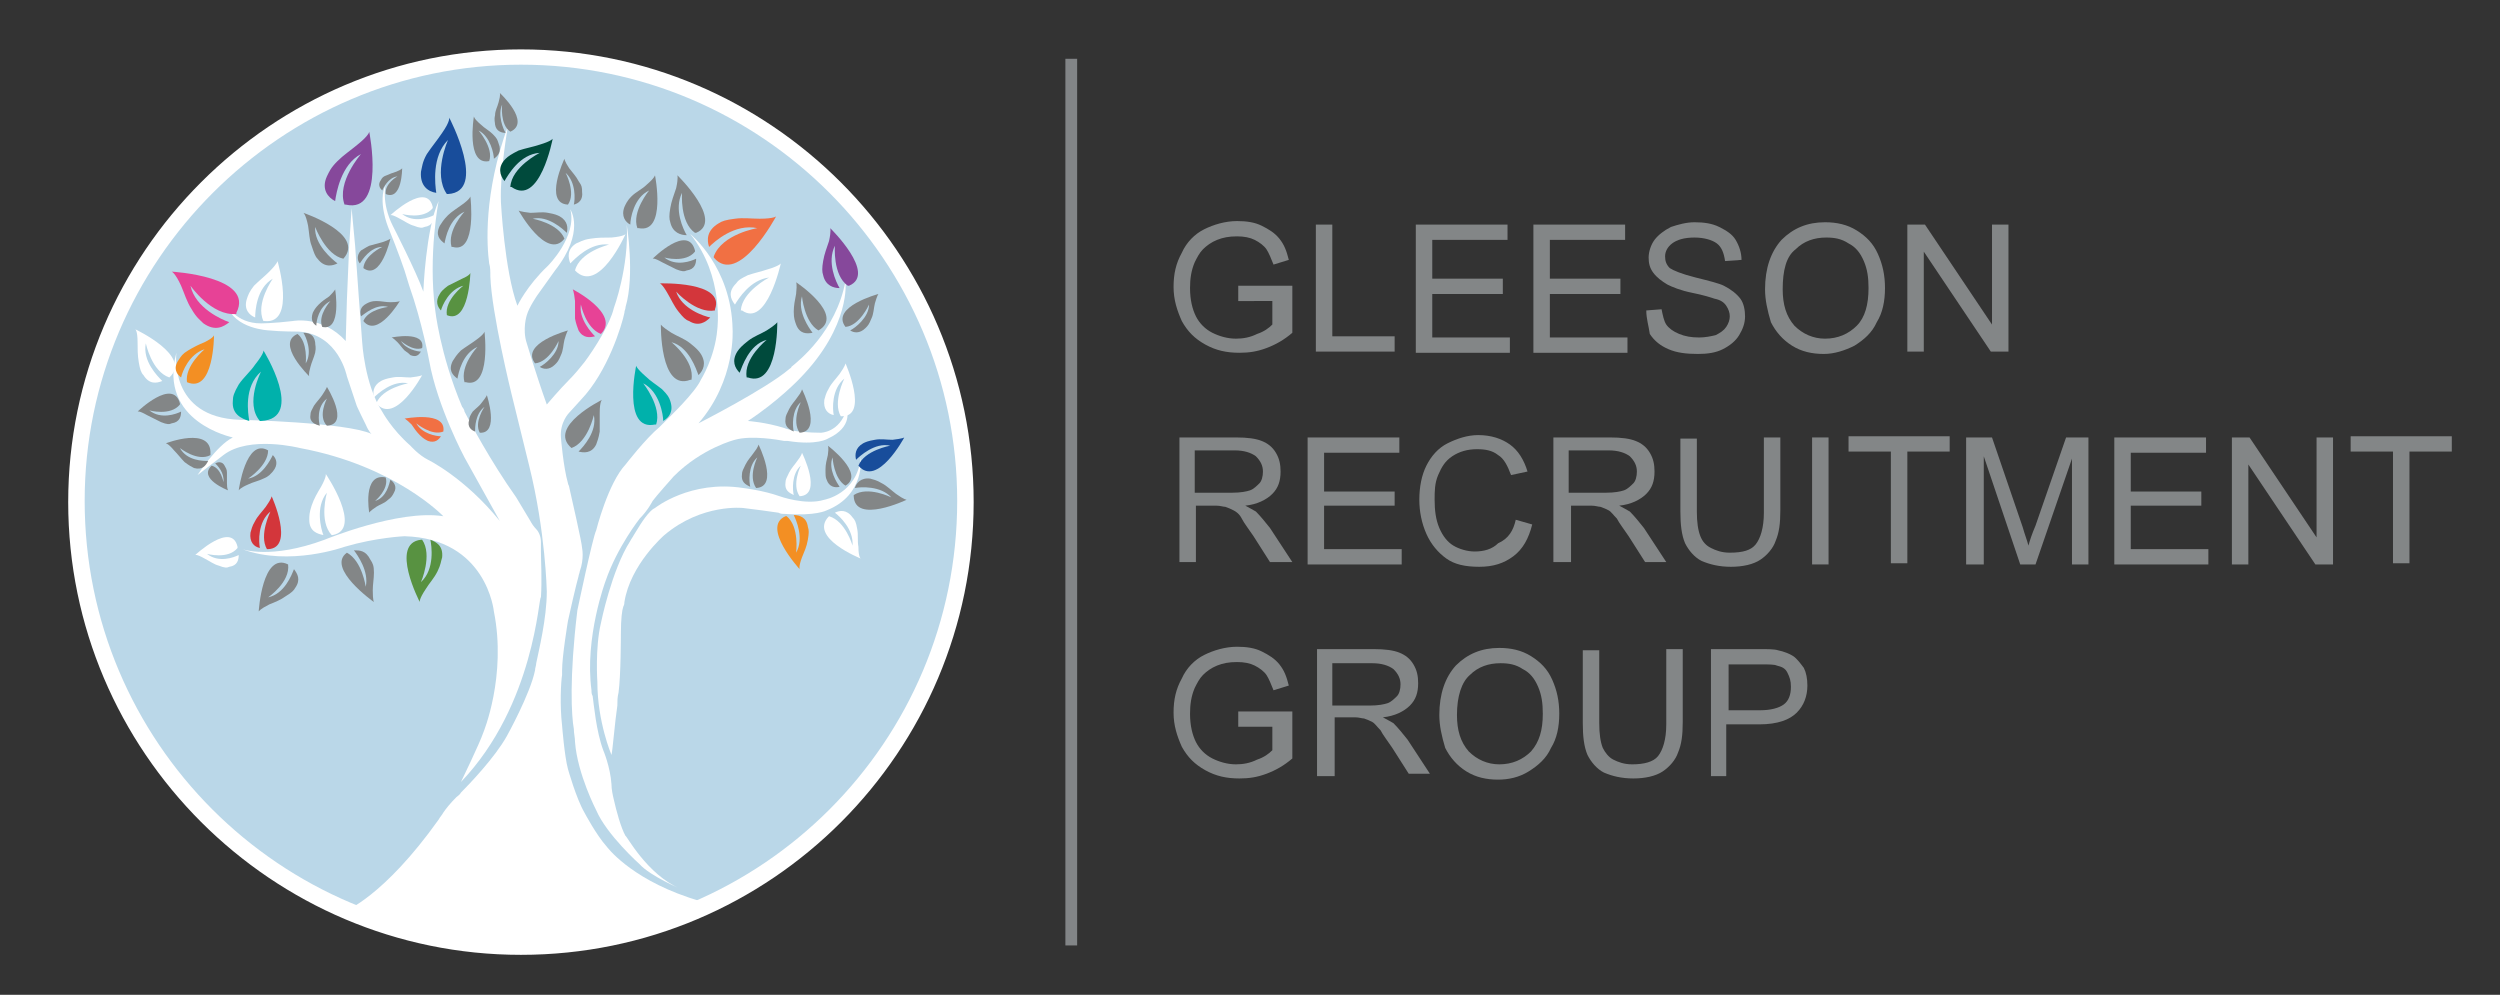 <?xml version="1.0" encoding="utf-8"?>
<!-- Generator: Adobe Illustrator 27.8.0, SVG Export Plug-In . SVG Version: 6.00 Build 0)  -->
<svg version="1.1" id="Layer_1" xmlns="http://www.w3.org/2000/svg" xmlns:xlink="http://www.w3.org/1999/xlink" x="0px" y="0px"
	 viewBox="0 0 212.6 84.6" style="enable-background:new 0 0 212.6 84.6;" xml:space="preserve">
<rect x="0" y="0" width="212.6" height="84.6" fill="#333333" stroke="none"/>
<style type="text/css">
	.st0{fill:#BAD7E8;}
	.st1{fill:#FFFFFF;}
	.st2{fill:#838687;}
	.st3{fill:#828587;}
	.st4{fill:#E74296;}
	.st5{fill:#F38F23;}
	.st6{fill:#184D9B;}
	.st7{fill:#86489B;}
	.st8{fill:#589241;}
	.st9{fill:#F17043;}
	.st10{fill:#004A3C;}
	.st11{fill:#D3363B;}
	.st12{fill:#00B1AB;}
</style>
<g>
	<path class="st0" d="M82.1,42.6c0,20.9-16.9,37.8-37.8,37.8c-20.9,0-37.8-16.9-37.8-37.8c0-20.9,16.9-37.8,37.8-37.8
		C65.2,4.8,82.1,21.8,82.1,42.6"/>
	<path class="st1" d="M44.3,81.2c-21.2,0-38.5-17.3-38.5-38.5c0-21.2,17.3-38.5,38.5-38.5s38.5,17.3,38.5,38.5
		C82.8,63.9,65.6,81.2,44.3,81.2z M44.3,5.5C23.9,5.5,7.2,22.2,7.2,42.6c0,20.5,16.6,37.1,37.1,37.1s37.1-16.6,37.1-37.1
		C81.4,22.2,64.8,5.5,44.3,5.5z"/>
	<line class="st2" x1="91.1" y1="5" x2="91.1" y2="80.3"/>
	<rect x="90.6" y="5" class="st3" width="1" height="75.4"/>
</g>
<g>
	<path class="st2" d="M105.3,25.6v-1.3l4.6,0v4c-0.7,0.6-1.4,1-2.2,1.3s-1.5,0.4-2.3,0.4c-1.1,0-2-0.2-2.9-0.7c-0.9-0.5-1.5-1.1-2-2
		c-0.4-0.9-0.7-1.8-0.7-2.9c0-1.1,0.2-2,0.7-2.9c0.4-0.9,1.1-1.6,1.9-2c0.8-0.4,1.8-0.7,2.8-0.7c0.8,0,1.5,0.1,2.1,0.4
		c0.6,0.3,1.1,0.6,1.5,1.1c0.4,0.5,0.6,1,0.8,1.8l-1.3,0.4c-0.2-0.5-0.4-1-0.6-1.3c-0.2-0.3-0.6-0.6-1-0.8c-0.4-0.2-0.9-0.3-1.5-0.3
		c-0.7,0-1.2,0.1-1.7,0.3c-0.5,0.2-0.9,0.5-1.2,0.8s-0.5,0.7-0.7,1.1c-0.3,0.7-0.4,1.4-0.4,2.2c0,1,0.2,1.8,0.5,2.4
		c0.3,0.6,0.8,1.1,1.4,1.4c0.6,0.3,1.3,0.5,2,0.5c0.6,0,1.2-0.1,1.8-0.4c0.6-0.2,1-0.5,1.3-0.8v-2H105.3z"/>
	<path class="st2" d="M111.9,29.8V19.1h1.4v9.5h5.3v1.3H111.9z"/>
	<path class="st2" d="M120.4,29.8V19.1h7.8v1.3h-6.4v3.3h6v1.3h-6v3.7h6.6v1.3H120.4z"/>
	<path class="st2" d="M130.4,29.8V19.1h7.8v1.3h-6.4v3.3h6v1.3h-6v3.7h6.6v1.3H130.4z"/>
	<path class="st2" d="M140,26.4l1.3-0.1c0.1,0.5,0.2,1,0.4,1.3c0.2,0.3,0.6,0.6,1.1,0.8c0.5,0.2,1,0.3,1.7,0.3c0.5,0,1-0.1,1.4-0.2
		c0.4-0.2,0.7-0.4,0.9-0.7c0.2-0.3,0.3-0.6,0.3-0.9c0-0.3-0.1-0.6-0.3-0.9c-0.2-0.3-0.5-0.5-1-0.6c-0.3-0.1-0.9-0.3-1.9-0.5
		c-1-0.2-1.7-0.5-2.1-0.7c-0.5-0.3-0.9-0.6-1.2-1s-0.4-0.8-0.4-1.3c0-0.5,0.2-1.1,0.5-1.5s0.8-0.8,1.4-1.1c0.6-0.2,1.3-0.4,2-0.4
		c0.8,0,1.5,0.1,2.1,0.4c0.6,0.3,1.1,0.6,1.4,1.1c0.3,0.5,0.5,1.1,0.5,1.7l-1.4,0.1c-0.1-0.7-0.3-1.2-0.7-1.5
		c-0.4-0.3-1.1-0.5-1.9-0.5c-0.9,0-1.5,0.2-1.9,0.5c-0.4,0.3-0.6,0.7-0.6,1.1c0,0.4,0.1,0.7,0.4,1c0.3,0.2,1,0.5,2.2,0.8
		c1.2,0.3,2,0.5,2.4,0.7c0.6,0.3,1.1,0.7,1.4,1.1s0.4,1,0.4,1.5c0,0.6-0.2,1.1-0.5,1.6c-0.3,0.5-0.8,0.9-1.4,1.2
		c-0.6,0.3-1.3,0.4-2.1,0.4c-1,0-1.8-0.1-2.5-0.4c-0.7-0.3-1.2-0.7-1.6-1.3C140.2,27.7,140,27.1,140,26.4z"/>
	<path class="st2" d="M150.1,24.6c0-1.8,0.5-3.2,1.4-4.2c1-1,2.2-1.5,3.7-1.5c1,0,1.9,0.2,2.7,0.7c0.8,0.5,1.4,1.1,1.8,2
		s0.6,1.8,0.6,2.9c0,1.1-0.2,2.1-0.7,2.9c-0.4,0.9-1.1,1.5-1.9,2c-0.8,0.4-1.7,0.7-2.6,0.7c-1,0-1.9-0.2-2.7-0.7
		c-0.8-0.5-1.4-1.2-1.8-2C150.3,26.4,150.1,25.5,150.1,24.6z M151.6,24.6c0,1.3,0.3,2.3,1,3.1c0.7,0.7,1.6,1.1,2.6,1.1
		c1.1,0,2-0.4,2.7-1.1s1-1.8,1-3.2c0-0.9-0.1-1.6-0.4-2.3s-0.7-1.2-1.3-1.5c-0.6-0.4-1.2-0.5-1.9-0.5c-1,0-1.9,0.3-2.6,1
		C151.9,21.8,151.6,23,151.6,24.6z"/>
	<path class="st2" d="M162.2,29.8V19.1h1.5l5.7,8.5v-8.5h1.4v10.8h-1.5l-5.7-8.5v8.5H162.2z"/>
</g>
<g>
	<path class="st2" d="M100.3,47.9V37.2h4.8c1,0,1.7,0.1,2.2,0.3c0.5,0.2,0.9,0.5,1.2,1c0.3,0.5,0.4,1,0.4,1.6c0,0.8-0.2,1.4-0.7,1.9
		s-1.3,0.9-2.3,1c0.4,0.2,0.7,0.4,0.9,0.5c0.4,0.4,0.8,0.9,1.2,1.4l1.9,2.9H108l-1.4-2.2c-0.4-0.6-0.8-1.1-1-1.5s-0.5-0.6-0.7-0.7
		s-0.4-0.2-0.7-0.3c-0.2,0-0.4-0.1-0.8-0.1h-1.7v4.8H100.3z M101.7,41.9h3.1c0.7,0,1.2-0.1,1.5-0.2s0.6-0.4,0.8-0.6s0.3-0.6,0.3-1
		c0-0.5-0.2-0.9-0.6-1.3c-0.4-0.3-1-0.5-1.8-0.5h-3.4V41.9z"/>
	<path class="st2" d="M111.2,47.9V37.2h7.8v1.3h-6.4v3.3h6V43h-6v3.7h6.6v1.3H111.2z"/>
	<path class="st2" d="M128.9,44.2l1.4,0.4c-0.3,1.2-0.8,2.1-1.6,2.7c-0.8,0.6-1.7,0.9-2.9,0.9c-1.2,0-2.1-0.2-2.8-0.7
		c-0.7-0.5-1.3-1.2-1.7-2.1c-0.4-0.9-0.6-1.9-0.6-2.9c0-1.1,0.2-2.1,0.6-2.9s1-1.5,1.8-1.9c0.8-0.4,1.7-0.7,2.6-0.7
		c1.1,0,2,0.3,2.7,0.8c0.7,0.5,1.2,1.3,1.5,2.3l-1.4,0.3c-0.3-0.8-0.6-1.4-1.1-1.7c-0.5-0.4-1.1-0.5-1.8-0.5c-0.8,0-1.5,0.2-2.1,0.6
		c-0.6,0.4-0.9,0.9-1.2,1.6s-0.3,1.4-0.3,2.1c0,0.9,0.1,1.7,0.4,2.4s0.7,1.2,1.2,1.5s1.2,0.5,1.8,0.5c0.8,0,1.5-0.2,2-0.7
		C128.3,45.8,128.7,45.1,128.9,44.2z"/>
	<path class="st2" d="M132.1,47.9V37.2h4.8c1,0,1.7,0.1,2.2,0.3c0.5,0.2,0.9,0.5,1.2,1c0.3,0.5,0.4,1,0.4,1.6c0,0.8-0.2,1.4-0.7,1.9
		c-0.5,0.5-1.3,0.9-2.3,1c0.4,0.2,0.7,0.4,0.9,0.5c0.4,0.4,0.8,0.9,1.2,1.4l1.9,2.9h-1.8l-1.4-2.2c-0.4-0.6-0.8-1.1-1-1.5
		c-0.3-0.3-0.5-0.6-0.7-0.7c-0.2-0.1-0.4-0.2-0.7-0.3c-0.2,0-0.4-0.1-0.8-0.1h-1.7v4.8H132.1z M133.5,41.9h3.1
		c0.7,0,1.2-0.1,1.5-0.2s0.6-0.4,0.8-0.6s0.3-0.6,0.3-1c0-0.5-0.2-0.9-0.6-1.3c-0.4-0.3-1-0.5-1.8-0.5h-3.4V41.9z"/>
	<path class="st2" d="M150,37.2h1.4v6.2c0,1.1-0.1,1.9-0.4,2.6c-0.2,0.6-0.7,1.2-1.3,1.6c-0.6,0.4-1.5,0.6-2.5,0.6
		c-1,0-1.8-0.2-2.5-0.5c-0.6-0.3-1.1-0.9-1.4-1.5c-0.3-0.7-0.4-1.6-0.4-2.7v-6.2h1.4v6.2c0,0.9,0.1,1.6,0.3,2.1s0.5,0.8,0.9,1
		c0.4,0.2,0.9,0.4,1.6,0.4c1.1,0,1.8-0.2,2.2-0.7c0.4-0.5,0.7-1.4,0.7-2.7V37.2z"/>
	<path class="st2" d="M154.1,47.9V37.2h1.4v10.8H154.1z"/>
	<path class="st2" d="M160.8,47.9v-9.5h-3.6v-1.3h8.6v1.3h-3.6v9.5H160.8z"/>
	<path class="st2" d="M167.2,47.9V37.2h2.2l2.6,7.6c0.2,0.7,0.4,1.2,0.5,1.6c0.1-0.4,0.3-1,0.6-1.7l2.6-7.5h1.9v10.8h-1.4v-9l-3.1,9
		h-1.3l-3.1-9.2v9.2H167.2z"/>
	<path class="st2" d="M179.8,47.9V37.2h7.8v1.3h-6.4v3.3h6V43h-6v3.7h6.6v1.3H179.8z"/>
	<path class="st2" d="M189.8,47.9V37.2h1.5l5.7,8.5v-8.5h1.4v10.8h-1.5l-5.7-8.5v8.5H189.8z"/>
	<path class="st2" d="M203.5,47.9v-9.5h-3.6v-1.3h8.6v1.3h-3.6v9.5H203.5z"/>
</g>
<g>
	<path class="st2" d="M105.3,61.8v-1.3l4.6,0v4c-0.7,0.6-1.4,1-2.2,1.3s-1.5,0.4-2.3,0.4c-1.1,0-2-0.2-2.9-0.7c-0.9-0.5-1.5-1.1-2-2
		c-0.4-0.9-0.7-1.8-0.7-2.9c0-1.1,0.2-2,0.7-2.9c0.4-0.9,1.1-1.6,1.9-2c0.8-0.4,1.8-0.7,2.8-0.7c0.8,0,1.5,0.1,2.1,0.4
		c0.6,0.3,1.1,0.6,1.5,1.1c0.4,0.5,0.6,1,0.8,1.8l-1.3,0.4c-0.2-0.5-0.4-1-0.6-1.3c-0.2-0.3-0.6-0.6-1-0.8c-0.4-0.2-0.9-0.3-1.5-0.3
		c-0.7,0-1.2,0.1-1.7,0.3c-0.5,0.2-0.9,0.5-1.2,0.8s-0.5,0.7-0.7,1.1c-0.3,0.7-0.4,1.4-0.4,2.2c0,1,0.2,1.8,0.5,2.4
		c0.3,0.6,0.8,1.1,1.4,1.4c0.6,0.3,1.3,0.5,2,0.5c0.6,0,1.2-0.1,1.8-0.4c0.6-0.2,1-0.5,1.3-0.8v-2H105.3z"/>
	<path class="st2" d="M112,66V55.2h4.8c1,0,1.7,0.1,2.2,0.3c0.5,0.2,0.9,0.5,1.2,1c0.3,0.5,0.4,1,0.4,1.6c0,0.8-0.2,1.4-0.7,1.9
		s-1.3,0.9-2.3,1c0.4,0.2,0.7,0.4,0.9,0.5c0.4,0.4,0.8,0.9,1.2,1.4l1.9,2.9h-1.8l-1.4-2.2c-0.4-0.6-0.8-1.1-1-1.5
		c-0.3-0.3-0.5-0.6-0.7-0.7c-0.2-0.1-0.4-0.2-0.7-0.3c-0.2,0-0.4-0.1-0.8-0.1h-1.7V66H112z M113.4,60h3.1c0.7,0,1.2-0.1,1.5-0.2
		s0.6-0.4,0.8-0.6s0.3-0.6,0.3-1c0-0.5-0.2-0.9-0.6-1.3c-0.4-0.3-1-0.5-1.8-0.5h-3.4V60z"/>
	<path class="st2" d="M122.4,60.8c0-1.8,0.5-3.2,1.4-4.2c1-1,2.2-1.5,3.7-1.5c1,0,1.9,0.2,2.7,0.7c0.8,0.5,1.4,1.1,1.8,2
		c0.4,0.9,0.6,1.8,0.6,2.9c0,1.1-0.2,2.1-0.7,2.9c-0.4,0.9-1.1,1.5-1.9,2s-1.7,0.7-2.6,0.7c-1,0-1.9-0.2-2.7-0.7
		c-0.8-0.5-1.4-1.2-1.8-2C122.6,62.6,122.4,61.7,122.4,60.8z M123.9,60.8c0,1.3,0.3,2.3,1,3.1c0.7,0.7,1.6,1.1,2.6,1.1
		c1.1,0,2-0.4,2.7-1.1c0.7-0.8,1-1.8,1-3.2c0-0.9-0.1-1.6-0.4-2.3s-0.7-1.2-1.3-1.5c-0.6-0.4-1.2-0.5-1.9-0.5c-1,0-1.9,0.3-2.6,1
		C124.3,58,123.9,59.2,123.9,60.8z"/>
	<path class="st2" d="M141.7,55.2h1.4v6.2c0,1.1-0.1,1.9-0.4,2.6c-0.2,0.6-0.7,1.2-1.3,1.6s-1.5,0.6-2.5,0.6c-1,0-1.8-0.2-2.5-0.5
		c-0.6-0.3-1.1-0.9-1.4-1.5c-0.3-0.7-0.4-1.6-0.4-2.7v-6.2h1.4v6.2c0,0.9,0.1,1.6,0.3,2.1c0.2,0.4,0.5,0.8,0.9,1
		c0.4,0.2,0.9,0.4,1.6,0.4c1,0,1.8-0.2,2.2-0.7c0.4-0.5,0.7-1.4,0.7-2.7V55.2z"/>
	<path class="st2" d="M145.5,66V55.2h4.1c0.7,0,1.3,0,1.6,0.1c0.5,0.1,1,0.3,1.3,0.5s0.6,0.6,0.9,1c0.2,0.4,0.3,0.9,0.3,1.5
		c0,0.9-0.3,1.7-0.9,2.3c-0.6,0.6-1.6,1-3.2,1h-2.8V66H145.5z M146.9,60.4h2.8c0.9,0,1.6-0.2,2-0.5s0.6-0.8,0.6-1.5
		c0-0.5-0.1-0.8-0.3-1.2s-0.5-0.5-0.9-0.6c-0.2-0.1-0.7-0.1-1.3-0.1h-2.8V60.4z"/>
</g>
<g>
	<path class="st1" d="M39.2,66.5c0,0,1.6-3.3,1.9-4.2c0,0,2-4.8,0.9-10.3c0,0-0.6-6.2-7.6-6.4c0,0-2.4,0.1-5.1,0.9
		c0,0-4.7,1.7-8.7,0.2c0,0,2.4,0.9,7-0.8c0,0,6.3-2.6,10.1-2c0,0-4.1-4.3-12.2-5.8c0,0-4.3-1.1-6.5,0.6l-2.2,1.7c0,0,1.6-2.5,3-3.2
		c0,0-6.4-1.3-4.8-7.2c0,0-0.7,5.5,5.4,5.7c0,0,9,0.2,11.2,1.2c0,0-0.2-0.1-0.5-0.8c0,0-0.8-1.6-0.8-1.7l-0.3-0.9L29.5,32
		c0,0-0.7-3.6-4.1-3.8c0,0-1.6,0-2.5-0.1c0,0-3-0.1-3.6-2.2c0,0,0.7,1.6,2.9,1.6c0,0,1,0,2.7-0.2c0,0,2.5-0.5,4.5,1.7l0.1-3.5
		l0.2-4.7l0.2-3.1l0.3,3.2l0.3,4.2l0.3,4c0,0,0.2,3.6,1.7,5.9c0,0,0.8,1.5,2.4,2.9c0,0,0.7,0.8,1.5,1.2c0,0,3.1,1.5,6.1,5.2l-3-5.4
		c0,0-2.3-4.3-3-8.2c0,0-0.6-3.3-1.7-6.4l-0.4-1.3c0,0-0.5-1.5-1.4-3.7c0,0-0.9-2.2-0.2-3.6c0,0-0.4,1.5,0.6,3.5c0,0,2,3.9,2.6,5.6
		c0,0,0.2-5.3,1.3-7.7c0,0-0.9,4.6-0.3,9.2c0,0,0.4,3.8,2.3,8.3c0.1,0.1,0.2,0.3,0.2,0.4c0.4,0.8,2.2,4.2,4.4,7.3l1.2,2
		c0.1,0.2,0.3,0.5,0.5,0.7c0.2,0.2,0.4,0.6,0.4,1.1c0,0.3,0,0.5,0,0.8c0,0.8,0.1,2.4,0,3.9C45.8,50.6,45.5,59.9,39.2,66.5"/>
	<path class="st1" d="M29.3,77.5c0,0,3.3-1.2,8-7.8c0.1-0.2,0.3-0.4,0.4-0.6c0.2-0.3,0.6-0.8,1.1-1.3c0.1-0.1,0.3-0.2,0.4-0.4
		c0.7-0.7,2.9-3,3.9-4.8c0,0,2-3.6,2.4-5.6c0-0.2,0.1-0.4,0.1-0.6c0.2-1,0.9-3.8,0.9-6.1c0,0-0.1-5.1-1.5-10.7l-1.5-6.1
		c0,0-1.7-6.9-1.8-10c0-0.4,0-0.8-0.1-1.1c-0.2-1.5-0.5-5.9,1.6-11.7c0,0-0.7,3.9-0.6,6.5c0,0,0.3,5.8,1.4,8.8c0,0,0.8-1.7,2.6-3.4
		c0,0,2.5-2.5,1.9-4.8c0,0,1.3,1.9-1.3,5.2l-1.5,2.1c0,0-0.7,1-0.9,1.7c0,0-0.4,1.2,0,2.4c0,0,0.8,2.7,1.7,5.2c0,0,1.1-1.3,1.9-2.1
		c0.5-0.5,0.9-1,1.3-1.5c0.9-1.2,2.2-3.3,2.5-4.6c0,0,1.3-3.5,1.1-7.1c0,0,0.7,4.3-0.1,7c0,0.2-0.1,0.3-0.1,0.5
		c-0.2,1-1.4,5-3.7,7.4l-1,1.1c0,0-0.8,0.8-0.7,2.1c0,0,0.2,2.5,0.6,3.9c0,0.1,0.1,0.2,0.1,0.3c0.2,0.9,1.1,4.8,1.1,5.2
		c0,0,0.2,0.9-0.2,2c0,0.1-0.1,0.3-0.1,0.4c-0.2,0.7-0.8,3.3-0.9,3.8c0,0-0.5,3-0.5,4.2c0,0.1,0,0.3,0,0.4c-0.1,0.6-0.2,2.6,0,4.3
		c0,0,0.2,2.6,0.5,3.7c0,0,0.7,2.5,1.4,3.7c0,0,1,1.9,1.9,2.9c0,0,1.9,2.6,6.9,4.3c0,0,1.4,0.5,2.3,0.6l-2.9,1.3
		c0,0-11,4.7-23.1,1.4L29.3,77.5z"/>
	<path class="st1" d="M57.9,75.6c0,0-2.6-1.1-3.5-2.1c0,0-2.8-2.5-3.7-4.6c0,0-1.6-3.1-1.8-5.8c0-0.4-0.1-0.7-0.1-1.1
		c-0.2-1.1-0.4-4.3,0.3-10.1c0,0,1.3-6.2,1.6-6.8c0,0,1-4,2.5-5.6c0,0,1.7-2.2,2.9-3.2c0.1-0.1,0.2-0.2,0.3-0.3
		c0.6-0.6,2.7-2.6,3.2-3.7c0,0,1.2-1.9,1.4-4.3c0,0,0.6-4.5-2.3-8.1c0,0,3.5,2.8,3.6,8.1c0,0,0.3,4.3-2.9,8c0,0,5.7-2.9,7.7-4.6
		c0.1-0.1,0.2-0.1,0.2-0.2c0.6-0.5,3.8-3,4.6-7.3c0,0,0.5,3.8-3.9,8.3c0,0-1.8,1.9-4.4,3.6c0,0,1.5,0.1,3.1,0.6
		c0.2,0.1,0.4,0.1,0.6,0.2c0.5,0.1,1.5,0.2,2.5,0.2c0,0,1.6,0,2.2-2c0,0,0.6,1.5-1.6,2.5c0,0-0.9,0.6-3.4,0.2c-0.1,0-0.2,0-0.3,0
		c-0.5-0.1-2.8-0.5-4.2-0.1c0,0-2.8,0.7-5.2,3.1c0,0-1.6,1.8-1.8,2.1c0,0-0.4,0.8-1.1,1.5c0,0-1.9,2.4-2.9,5.3c0,0-1.8,4.8-1.2,9.3
		c0,0.2,0,0.3,0.1,0.5c0.1,0.7,0.3,3,0.9,4.6c0,0,0.6,1.4,0.7,2.9c0,0.4,0.1,0.9,0.2,1.3c0.2,0.9,0.6,2.4,1,3.1
		C53.2,70.9,55,74.4,57.9,75.6"/>
	<path class="st1" d="M52,64.2c0,0-1.2-2.8-1.2-6.2c0,0-0.2-2.9,0.3-5c0,0,0.9-4.5,2.5-7c0.1-0.2,0.2-0.3,0.3-0.5
		c0.2-0.3,0.8-1.4,1.4-2c0.1-0.1,0.2-0.2,0.4-0.3c0,0,3-2.4,7.5-1.7c0,0,1.7,0.2,3.1,0.7c0,0,2.2,0.8,3.8,0.3c0,0,2.8-0.5,3.1-3.6
		c0,0,0.4,3.2-2.9,4.5c0,0-0.9,0.5-3.6,0.3c-0.2,0-0.3,0-0.5-0.1c-0.6-0.1-2.2-0.3-3-0.4c0,0-3.5-0.4-6.7,2.3c0,0-2.9,2.5-3.4,5.7
		c0,0.1,0,0.2-0.1,0.4c-0.1,0.3-0.2,1-0.2,2.3c0,0,0,3.6-0.2,5c-0.1,0.4-0.1,0.7-0.1,1.1C52.3,61.3,52.1,63.8,52,64.2"/>
	<path class="st4" d="M14.6,23.1c0,0,0.3,0.1,0.8,1.2c0.3,0.7,0.5,1.4,0.9,2c0.4,0.7,0.7,0.9,1,1.2c1,0.7,1.7,0.3,2.2-0.1
		c-0.6-0.2-2.9-1.2-3.3-3.1c0,0,1.8,2.6,3.9,2.4c0,0,0-0.1,0-0.1C21.7,23.5,14.6,23.1,14.6,23.1"/>
	<path class="st5" d="M18.2,28.5c0,0,0,0.2-0.8,0.6c-0.5,0.2-0.9,0.4-1.4,0.7c-0.5,0.3-0.6,0.5-0.8,0.8c-0.5,0.7-0.2,1.2,0.2,1.5
		c0.1-0.5,0.7-2,2-2.4c0,0-1.7,1.4-1.5,2.8c0,0,0,0,0,0C18.2,33.5,18.2,28.5,18.2,28.5"/>
	<path class="st2" d="M14.1,37.7c0,0,0.2,0,0.7,0.6c0.3,0.3,0.6,0.7,0.9,1c0.4,0.3,0.6,0.4,0.8,0.5c0.7,0.2,1-0.2,1.2-0.6
		c-0.4,0-1.8,0-2.4-1.1c0,0,1.5,1.2,2.6,0.6c0,0,0-0.1,0-0.1C18,36.2,14.1,37.7,14.1,37.7"/>
	<path class="st2" d="M25.8,18.1c0,0,0.2,0.1,0.4,1.1c0.1,0.6,0.1,1.2,0.3,1.7c0.2,0.6,0.3,0.9,0.5,1.1c0.6,0.8,1.3,0.6,1.7,0.4
		c-0.4-0.3-2-1.6-1.9-3.1c0,0,0.9,2.4,2.4,2.7c0,0,0,0,0,0C31.1,19.9,25.8,18.1,25.8,18.1"/>
	<path class="st2" d="M34.2,14.3c0,0,0,0.1-0.5,0.3c-0.3,0.1-0.6,0.2-0.8,0.3c-0.3,0.1-0.4,0.2-0.5,0.4c-0.3,0.4-0.1,0.7,0.1,0.9
		c0.1-0.2,0.5-1.1,1.3-1.2c0,0-1.1,0.6-1,1.5c0,0,0,0,0,0C34.2,17.1,34.2,14.3,34.2,14.3"/>
	<path class="st6" d="M38.2,10c0,0,0.1,0.3-0.6,1.3c-0.4,0.6-0.9,1.2-1.3,1.8c-0.4,0.7-0.4,1.1-0.5,1.5c-0.1,1.2,0.6,1.7,1.3,1.8
		c-0.1-0.7-0.4-3.1,1-4.5c0,0-1.3,2.9-0.1,4.6c0,0,0.1,0,0.1,0C41.5,16.3,38.2,10,38.2,10"/>
	<path class="st2" d="M40,16.7c0,0,0,0.2-0.7,0.7c-0.4,0.3-0.9,0.6-1.2,0.9c-0.4,0.4-0.5,0.6-0.7,0.9c-0.4,0.8,0,1.2,0.4,1.5
		c0.1-0.5,0.4-2.1,1.7-2.7c0,0-1.5,1.6-1.1,3c0,0,0.1,0,0.1,0C40.6,21.6,40,16.7,40,16.7"/>
	<path class="st6" d="M76.9,37.2c0,0-0.1,0.1-1,0.2c-0.5,0-1-0.1-1.5,0c-0.6,0.1-0.8,0.2-1,0.3c-0.7,0.4-0.7,1-0.6,1.4
		c0.3-0.3,1.6-1.5,2.9-1.2c0,0-2.2,0.4-2.7,1.7c0,0,0,0,0,0C74.6,41.5,76.9,37.2,76.9,37.2"/>
	<path class="st2" d="M57.6,14.9c0,0,0.1,0.2-0.1,1.1c-0.2,0.6-0.4,1.1-0.5,1.7c-0.1,0.6-0.1,0.9,0,1.2c0.2,0.9,0.9,1.1,1.4,1.1
		c-0.3-0.5-1.1-2.2-0.4-3.6c0,0-0.2,2.5,1.1,3.4c0,0,0.1,0,0.1,0C61.6,18.8,57.6,14.9,57.6,14.9"/>
	<path class="st7" d="M70.6,19.4c0,0,0.1,0.2-0.1,1.1c-0.2,0.6-0.4,1.1-0.5,1.7c-0.1,0.6-0.1,0.9,0,1.2c0.2,0.9,0.9,1.1,1.4,1.1
		c-0.3-0.5-1.1-2.2-0.4-3.6c0,0-0.2,2.5,1.1,3.4c0,0,0.1,0,0.1,0C74.6,23.3,70.6,19.4,70.6,19.4"/>
	<path class="st2" d="M55.5,22c0,0,0.1-0.1,0.8,0.3c0.4,0.2,0.8,0.4,1.2,0.6c0.5,0.2,0.7,0.2,0.9,0.1c0.7-0.1,0.8-0.6,0.8-1
		c-0.4,0.2-1.7,0.7-2.7-0.1c0,0,1.8,0.5,2.6-0.5c0,0,0-0.1,0-0.1C58.5,19,55.5,22,55.5,22"/>
	<path class="st2" d="M22,52c0,0,0.1-0.2,0.9-0.6c0.5-0.2,1-0.4,1.4-0.7c0.5-0.3,0.7-0.5,0.8-0.7c0.5-0.7,0.2-1.2-0.1-1.6
		c-0.2,0.5-0.8,2.1-2.2,2.4c0,0,1.9-1.3,1.7-2.8c0,0,0,0,0,0C22.3,46.9,22,52,22,52"/>
	<path class="st8" d="M35.7,51.2c0,0-0.1-0.2,0.5-1.1c0.3-0.5,0.7-0.9,1-1.5c0.3-0.6,0.3-0.9,0.4-1.2c0.1-1-0.5-1.3-1-1.5
		c0.1,0.5,0.4,2.5-0.8,3.6c0,0,1-2.3,0.1-3.6c0,0-0.1,0-0.1,0C33.1,46.2,35.7,51.2,35.7,51.2"/>
	<path class="st2" d="M20.3,41.7c0,0,0.1-0.2,0.8-0.5c0.4-0.2,0.9-0.3,1.3-0.5c0.5-0.2,0.6-0.4,0.8-0.6c0.5-0.6,0.3-1.1,0-1.4
		c-0.2,0.4-0.9,1.8-2.1,2c0,0,1.7-1.1,1.7-2.4c0,0,0,0,0,0C20.9,37.2,20.3,41.7,20.3,41.7"/>
	<path class="st2" d="M27.8,32.9c0,0,0,0.1-0.4,0.7c-0.2,0.3-0.5,0.6-0.7,0.9c-0.2,0.4-0.3,0.5-0.3,0.8c-0.1,0.6,0.4,0.8,0.8,0.9
		c-0.1-0.3-0.3-1.6,0.6-2.3c0,0-0.8,1.5,0,2.3c0,0,0,0,0,0C29.8,36.1,27.8,32.9,27.8,32.9"/>
	<path class="st2" d="M26.3,32c0,0-0.1-0.1,0.1-0.8c0.1-0.4,0.3-0.8,0.4-1.2c0.1-0.5,0-0.6,0-0.9c-0.1-0.7-0.6-0.8-1-0.8
		c0.2,0.3,0.8,1.6,0.2,2.6c0,0,0.2-1.8-0.7-2.5c0,0,0,0,0,0C23.4,29.2,26.3,32,26.3,32"/>
	<path class="st2" d="M34,25.6c0,0-0.1,0.1-0.8,0.1c-0.4,0-0.8-0.1-1.2-0.1c-0.4,0-0.6,0.1-0.8,0.2c-0.6,0.3-0.6,0.7-0.5,1.1
		c0.3-0.2,1.3-1.1,2.3-0.8c0,0-1.7,0.2-2.1,1.2c0,0,0,0,0,0C32.1,28.8,34,25.6,34,25.6"/>
	<path class="st2" d="M33.3,28.7c0,0,0.1,0,0.5,0.4c0.2,0.2,0.4,0.5,0.6,0.7c0.3,0.2,0.4,0.3,0.5,0.4c0.5,0.2,0.7,0,0.9-0.3
		c-0.3,0-1.3-0.2-1.7-0.9c0,0,1,0.9,1.8,0.6c0,0,0,0,0,0C36.2,28.1,33.3,28.7,33.3,28.7"/>
	<path class="st9" d="M34.4,35.6c0,0,0.1,0,0.6,0.5c0.2,0.3,0.4,0.6,0.7,0.9c0.3,0.3,0.5,0.4,0.7,0.5c0.6,0.2,0.9-0.1,1.1-0.4
		c-0.4,0-1.6-0.2-2.1-1.1c0,0,1.3,1.1,2.3,0.7c0,0,0,0,0,0C38,34.9,34.4,35.6,34.4,35.6"/>
	<path class="st10" d="M66.1,27.4c0,0-0.1,0.2-0.9,0.7c-0.5,0.3-1.1,0.5-1.6,0.9c-0.5,0.4-0.7,0.6-0.9,0.9c-0.5,0.8-0.2,1.4,0.2,1.8
		c0.2-0.5,0.8-2.4,2.3-2.8c0,0-2,1.6-1.7,3.2c0,0,0.1,0,0.1,0C66.2,33,66.1,27.4,66.1,27.4"/>
	<path class="st2" d="M67.7,24c0,0,0.1,0.1,0,1c-0.1,0.5-0.2,1-0.2,1.5c0,0.6,0.1,0.8,0.2,1.1c0.3,0.8,0.9,0.8,1.4,0.7
		c-0.3-0.4-1.3-1.8-0.9-3.1c0,0,0.2,2.2,1.4,2.9c0,0,0,0,0,0C71.9,26.8,67.7,24,67.7,24"/>
	<path class="st2" d="M48.3,28.1c0,0-0.1,0.1-0.3,0.8c-0.1,0.4-0.1,0.9-0.3,1.3c-0.2,0.5-0.3,0.6-0.5,0.8c-0.5,0.5-1,0.4-1.3,0.2
		c0.4-0.2,1.6-1.1,1.6-2.2c0,0-0.8,1.8-2,1.9c0,0,0,0,0,0C44.2,29.2,48.3,28.1,48.3,28.1"/>
	<path class="st2" d="M48,13.5c0,0,0,0.2,0.4,0.8c0.3,0.4,0.6,0.7,0.8,1.1c0.3,0.4,0.3,0.6,0.3,0.9c0.1,0.7-0.3,1-0.7,1.1
		c0.1-0.4,0.2-1.9-0.7-2.7c0,0,0.9,1.7,0.2,2.7c0,0,0,0,0,0C46.2,17.3,48,13.5,48,13.5"/>
	<path class="st2" d="M41.2,28.2c0,0,0,0.2-0.7,0.7c-0.4,0.3-0.9,0.6-1.3,0.9c-0.4,0.4-0.5,0.6-0.7,0.9c-0.4,0.8,0,1.2,0.4,1.5
		c0.1-0.5,0.4-2.1,1.7-2.7c0,0-1.5,1.6-1.1,3c0,0,0.1,0,0.1,0C41.8,33.1,41.2,28.2,41.2,28.2"/>
	<path class="st2" d="M40.3,9.9c0,0,0,0.2,0.6,0.7c0.3,0.3,0.7,0.5,1,0.8c0.4,0.4,0.4,0.5,0.5,0.8c0.3,0.7-0.1,1.1-0.4,1.3
		c0-0.4-0.3-1.9-1.3-2.4c0,0,1.3,1.5,0.9,2.6c0,0,0,0,0,0C39.6,14.1,40.3,9.9,40.3,9.9"/>
	<path class="st2" d="M77.1,42.5c0,0-0.2,0-0.9-0.5c-0.4-0.3-0.8-0.7-1.2-0.9c-0.5-0.3-0.7-0.3-1-0.4c-0.8-0.1-1.2,0.4-1.3,0.8
		c0.5-0.1,2.2-0.2,3.1,0.8c0,0-2-1-3.2-0.2c0,0,0,0.1,0,0.1C72.7,44.6,77.1,42.5,77.1,42.5"/>
	<path class="st2" d="M51.2,34c0,0-0.2,0.1-0.2,1.1c0,0.5,0,1.1,0,1.6c-0.1,0.6-0.2,0.8-0.3,1.1c-0.4,0.8-1.1,0.7-1.5,0.6
		c0.4-0.4,1.6-1.7,1.3-3.1c0,0-0.5,2.3-1.9,2.8c0,0,0,0,0,0C46.5,36.3,51.2,34,51.2,34"/>
	<path class="st2" d="M64.5,37.8c0,0,0,0.2-0.4,0.7c-0.2,0.3-0.5,0.6-0.7,1c-0.2,0.4-0.3,0.6-0.3,0.8c-0.1,0.7,0.3,0.9,0.7,1.1
		c-0.1-0.4-0.2-1.8,0.6-2.5c0,0-0.8,1.6-0.1,2.6c0,0,0,0,0,0C66.3,41.4,64.5,37.8,64.5,37.8"/>
	<path class="st1" d="M23.6,22.2c0,0,0,0.2-0.7,0.9c-0.4,0.4-0.9,0.8-1.3,1.2c-0.4,0.5-0.5,0.8-0.6,1.1c-0.3,0.9,0.2,1.4,0.7,1.6
		c0-0.5,0.1-2.5,1.5-3.3c0,0-1.5,2.1-0.8,3.6c0,0,0.1,0,0.1,0C25.2,27.6,23.6,22.2,23.6,22.2"/>
	<path class="st1" d="M11.5,28c0,0,0.2,0.1,0.2,1.1c0,0.6,0,1.1,0.1,1.7c0.1,0.6,0.2,0.9,0.4,1.1c0.5,0.8,1.1,0.7,1.6,0.5
		c-0.4-0.4-1.7-1.7-1.4-3.2c0,0,0.5,2.4,2,2.9c0,0,0,0,0,0C16.4,30.3,11.5,28,11.5,28"/>
	<path class="st1" d="M33.2,18.3c0,0,0.1-0.1,0.8,0.3c0.4,0.2,0.8,0.5,1.2,0.6c0.5,0.2,0.7,0.2,0.9,0.1c0.7-0.1,0.8-0.6,0.8-1
		c-0.4,0.2-1.7,0.7-2.7-0.1c0,0,1.8,0.5,2.6-0.5c0,0,0-0.1,0-0.1C36.3,15.4,33.2,18.3,33.2,18.3"/>
	<path class="st1" d="M71.9,30.9c0,0,0,0.2-0.5,0.9c-0.3,0.4-0.7,0.8-0.9,1.2c-0.3,0.5-0.3,0.7-0.4,1c-0.1,0.8,0.3,1.2,0.8,1.3
		c-0.1-0.5-0.2-2.2,0.9-3.1c0,0-1,2-0.3,3.2c0,0,0.1,0,0.1,0C73.9,35.4,71.9,30.9,71.9,30.9"/>
	<path class="st1" d="M16.6,47.2c0,0,0.1-0.1,0.8,0.3c0.4,0.2,0.8,0.5,1.2,0.6c0.5,0.2,0.7,0.2,0.9,0.1c0.7-0.1,0.8-0.6,0.8-1
		c-0.4,0.2-1.7,0.7-2.7-0.1c0,0,1.8,0.5,2.6-0.5c0,0,0-0.1,0-0.1C19.7,44.3,16.6,47.2,16.6,47.2"/>
	<path class="st1" d="M27.7,40.3c0,0,0.1,0.2-0.4,1.1c-0.3,0.5-0.6,1-0.8,1.6c-0.2,0.6-0.2,0.9-0.2,1.2c0,1,0.7,1.2,1.2,1.3
		c-0.2-0.5-0.7-2.4,0.3-3.6c0,0-0.7,2.4,0.4,3.6c0,0,0.1,0,0.1,0C30.9,45,27.7,40.3,27.7,40.3"/>
	<path class="st1" d="M35.9,31.9c0,0-0.1,0.1-1,0.2c-0.5,0-1-0.1-1.5,0c-0.6,0.1-0.8,0.2-1,0.3c-0.7,0.4-0.7,1-0.6,1.4
		c0.3-0.3,1.6-1.5,2.9-1.2c0,0-2.2,0.4-2.7,1.7c0,0,0,0,0,0C33.6,36.2,35.9,31.9,35.9,31.9"/>
	<path class="st1" d="M66.4,22.4c0,0-0.1,0.2-1.1,0.5c-0.6,0.2-1.1,0.3-1.7,0.5c-0.6,0.3-0.8,0.4-1,0.7c-0.7,0.7-0.5,1.3-0.1,1.8
		c0.3-0.5,1.3-2.1,2.9-2.3c0,0-2.3,1.2-2.4,2.8c0,0,0.1,0,0.1,0C65.2,27.9,66.4,22.4,66.4,22.4"/>
	<path class="st2" d="M56.2,27.6c0,0,0.1,0.2,0.9,0.7c0.5,0.3,1.1,0.5,1.6,0.9c0.5,0.4,0.7,0.6,0.9,0.9c0.5,0.8,0.2,1.4-0.2,1.8
		c-0.2-0.5-0.8-2.4-2.3-2.8c0,0,2,1.6,1.7,3.2c0,0-0.1,0-0.1,0C56.1,33.3,56.2,27.6,56.2,27.6"/>
	<path class="st1" d="M53.2,19.9c0,0-0.1,0.2-1.2,0.3c-0.6,0-1.2,0-1.8,0.1c-0.7,0.1-0.9,0.3-1.2,0.4c-0.8,0.5-0.7,1.2-0.5,1.7
		c0.4-0.4,1.7-1.8,3.3-1.6c0,0-2.5,0.6-2.9,2.2c0,0,0,0,0,0C50.9,25.1,53.2,19.9,53.2,19.9"/>
	<path class="st1" d="M68.2,38.5c0,0,0,0.2-0.4,0.7c-0.2,0.3-0.5,0.6-0.7,1c-0.2,0.4-0.3,0.6-0.3,0.8c-0.1,0.7,0.3,0.9,0.7,1.1
		c-0.1-0.4-0.2-1.8,0.6-2.5c0,0-0.8,1.6-0.1,2.6c0,0,0,0,0,0C70,42.1,68.2,38.5,68.2,38.5"/>
	<path class="st1" d="M73.2,47.5c0,0-0.2-0.1-0.2-1c-0.1-0.5,0-1-0.1-1.5c-0.1-0.6-0.2-0.8-0.4-1c-0.5-0.7-1.1-0.6-1.5-0.4
		c0.4,0.3,1.6,1.4,1.5,2.8c0,0-0.6-2.1-2-2.5c0,0,0,0,0,0C68.7,45.7,73.2,47.5,73.2,47.5"/>
	<path class="st2" d="M11.7,35c0,0,0.1-0.1,0.8,0.3c0.4,0.2,0.8,0.4,1.2,0.6c0.5,0.2,0.7,0.2,0.9,0.1c0.7-0.1,0.8-0.6,0.8-1
		c-0.4,0.2-1.7,0.7-2.7-0.1c0,0,1.8,0.5,2.6-0.5c0,0,0-0.1,0-0.1C14.7,32.1,11.7,35,11.7,35"/>
	<path class="st7" d="M31.4,11.2c0,0,0,0.3-1,1.1c-0.6,0.5-1.2,0.9-1.7,1.4c-0.6,0.6-0.7,0.9-0.9,1.3c-0.5,1.1,0.1,1.8,0.7,2.1
		c0.1-0.7,0.5-3.1,2.2-4c0,0-2.1,2.4-1.4,4.3c0,0,0.1,0,0.1,0C32.8,18.2,31.4,11.2,31.4,11.2"/>
	<path class="st2" d="M33.2,20.3c0,0-0.1,0.1-0.7,0.3c-0.4,0.1-0.7,0.2-1.1,0.3c-0.4,0.2-0.5,0.3-0.7,0.4c-0.4,0.4-0.3,0.9-0.1,1.1
		c0.2-0.3,0.9-1.4,1.9-1.4c0,0-1.5,0.7-1.6,1.8c0,0,0,0,0,0C32.4,23.9,33.2,20.3,33.2,20.3"/>
	<path class="st9" d="M66,18.4c0,0-0.2,0.2-1.4,0.2c-0.7,0-1.4-0.1-2.1,0c-0.8,0.1-1.1,0.2-1.4,0.4c-1,0.6-1,1.4-0.8,2
		c0.5-0.5,2.2-2,4.1-1.6c0,0-3,0.5-3.7,2.4c0,0,0,0.1,0,0.1C62.8,24.4,66,18.4,66,18.4"/>
	<path class="st11" d="M23.1,42.2c0,0,0,0.2-0.5,0.9c-0.3,0.4-0.7,0.8-0.9,1.2c-0.3,0.5-0.3,0.7-0.4,1c-0.1,0.8,0.3,1.2,0.8,1.3
		c-0.1-0.5-0.2-2.2,0.9-3.1c0,0-1,2-0.3,3.2c0,0,0.1,0,0.1,0C25.1,46.6,23.1,42.2,23.1,42.2"/>
	<path class="st2" d="M31.8,51.2c0,0-0.1-0.1-0.1-1c0-0.5,0.1-1,0.1-1.5c0-0.6-0.1-0.8-0.3-1.1c-0.4-0.8-0.9-0.8-1.4-0.8
		c0.3,0.4,1.3,1.8,1,3.1c0,0-0.3-2.2-1.6-2.9c0,0,0,0,0,0C27.7,48.3,31.8,51.2,31.8,51.2"/>
	<path class="st2" d="M19.4,41.7c0,0-0.1-0.1-0.1-0.6c0-0.3,0-0.6,0-0.9c0-0.3-0.1-0.4-0.2-0.6c-0.2-0.4-0.6-0.3-0.8-0.2
		c0.2,0.2,0.8,0.8,0.7,1.6c0,0-0.2-1.2-1-1.4c0,0,0,0,0,0C16.8,40.7,19.4,41.7,19.4,41.7"/>
	<path class="st2" d="M31.4,43.6c0,0,0-0.1,0.6-0.5c0.3-0.2,0.7-0.3,1-0.6c0.3-0.2,0.4-0.4,0.5-0.6c0.3-0.5,0-0.9-0.3-1.1
		c-0.1,0.3-0.3,1.5-1.3,1.8c0,0,1.2-1,0.9-2c0,0,0,0,0,0C30.8,40.2,31.4,43.6,31.4,43.6"/>
	<path class="st12" d="M22.4,29.8c0,0,0.1,0.2-0.7,1.2c-0.4,0.6-1,1.1-1.4,1.7c-0.4,0.7-0.5,1-0.5,1.4c-0.1,1.1,0.7,1.5,1.4,1.7
		c-0.1-0.6-0.5-2.9,1-4.2c0,0-1.4,2.7-0.1,4.2c0.1,0,0.1,0,0.1,0C26,35.6,22.4,29.8,22.4,29.8"/>
	<path class="st2" d="M28.5,24.6c0,0,0,0.1-0.5,0.6c-0.3,0.2-0.6,0.4-0.9,0.7c-0.3,0.3-0.4,0.5-0.5,0.7c-0.2,0.6,0,0.9,0.3,1.1
		c0-0.4,0.2-1.6,1.2-2.1c0,0-1.1,1.2-0.7,2.2c0,0,0,0,0,0C29.1,28.2,28.5,24.6,28.5,24.6"/>
	<path class="st8" d="M40,23.2c0,0,0,0.2-0.7,0.5c-0.4,0.2-0.8,0.4-1.2,0.6c-0.4,0.3-0.6,0.5-0.7,0.7c-0.4,0.6-0.2,1.1,0.1,1.4
		c0.1-0.4,0.7-1.8,1.9-2.1c0,0-1.6,1.2-1.4,2.5c0,0,0,0,0,0C39.9,27.6,40,23.2,40,23.2"/>
	<path class="st2" d="M74.7,25c0,0-0.1,0.1-0.3,0.8c-0.1,0.4-0.1,0.9-0.3,1.3c-0.2,0.5-0.3,0.6-0.5,0.8c-0.5,0.5-1,0.4-1.3,0.2
		c0.4-0.2,1.6-1.1,1.6-2.2c0,0-0.8,1.8-2,1.9c0,0,0,0,0,0C70.6,26.1,74.7,25,74.7,25"/>
	<path class="st11" d="M56.1,24.1c0,0,0.2,0,0.7,0.9c0.3,0.5,0.5,1,0.9,1.5c0.4,0.5,0.6,0.7,0.9,0.8c0.8,0.5,1.4,0.1,1.8-0.3
		c-0.5-0.1-2.4-0.7-2.9-2.2c0,0,1.7,1.9,3.3,1.6c0,0,0-0.1,0-0.1C61.7,23.9,56.1,24.1,56.1,24.1"/>
	<path class="st2" d="M44.1,17.9c0,0,0.1,0.1,1,0.2c0.5,0,1-0.1,1.5,0c0.6,0.1,0.8,0.2,1,0.3c0.7,0.4,0.7,1,0.6,1.4
		c-0.3-0.3-1.6-1.5-2.9-1.2c0,0,2.2,0.4,2.7,1.7c0,0,0,0,0,0C46.5,22.2,44.1,17.9,44.1,17.9"/>
	<path class="st4" d="M48.7,24.6c0,0,0.1,0.1,0.2,1c0,0.5,0,1,0,1.5c0.1,0.5,0.2,0.7,0.3,1c0.4,0.7,1,0.6,1.4,0.5
		c-0.3-0.3-1.4-1.5-1.2-2.7c0,0,0.4,2,1.7,2.5c0,0,0,0,0,0C52.8,26.7,48.7,24.6,48.7,24.6"/>
	<path class="st2" d="M55.7,14.9c0,0,0,0.2-0.7,0.8c-0.4,0.4-0.9,0.6-1.3,1c-0.4,0.4-0.5,0.7-0.6,0.9c-0.3,0.8,0.1,1.3,0.5,1.5
		c0-0.5,0.3-2.3,1.6-2.9c0,0-1.5,1.8-1,3.2c0,0,0.1,0,0.1,0C56.7,19.9,55.7,14.9,55.7,14.9"/>
	<path class="st2" d="M42.5,7.9c0,0,0.1,0.1-0.1,0.8c-0.1,0.4-0.3,0.7-0.3,1.1c-0.1,0.4,0,0.6,0,0.8c0.1,0.6,0.6,0.7,0.9,0.7
		c-0.2-0.3-0.7-1.5-0.3-2.4c0,0-0.2,1.7,0.7,2.3c0,0,0,0,0,0C45.2,10.4,42.5,7.9,42.5,7.9"/>
	<path class="st10" d="M47,11.8c0,0-0.1,0.2-1.1,0.5c-0.6,0.2-1.2,0.3-1.8,0.5c-0.6,0.3-0.9,0.5-1.1,0.7c-0.7,0.7-0.5,1.4-0.1,1.9
		c0.3-0.5,1.3-2.3,3-2.4c0,0-2.4,1.2-2.5,2.9c0,0,0.1,0,0.1,0C45.9,17.6,47,11.8,47,11.8"/>
	<path class="st2" d="M70.4,37.9c0,0,0.1,0.1,0,0.8c-0.1,0.4-0.2,0.8-0.2,1.2c0,0.5,0,0.7,0.1,0.9c0.2,0.6,0.7,0.7,1.1,0.6
		c-0.2-0.3-1-1.5-0.6-2.5c0,0,0.1,1.8,1.1,2.4c0,0,0,0,0,0C73.6,40.3,70.4,37.9,70.4,37.9"/>
	<path class="st12" d="M54.1,31.1c0,0,0,0.2,0.8,0.9c0.4,0.4,0.9,0.7,1.4,1.1c0.5,0.5,0.6,0.7,0.7,1c0.3,0.9-0.1,1.4-0.6,1.7
		c0-0.5-0.3-2.5-1.7-3.2c0,0,1.6,2,1.1,3.5c0,0-0.1,0-0.1,0C52.9,36.7,54.1,31.1,54.1,31.1"/>
	<path class="st5" d="M68,48.4c0,0-0.1-0.2,0.2-1c0.2-0.5,0.4-0.9,0.5-1.5c0.1-0.6,0.1-0.8,0-1.1c-0.1-0.8-0.7-1-1.2-1
		c0.2,0.4,0.9,2,0.2,3.2c0,0,0.3-2.2-0.8-3.1c0,0-0.1,0-0.1,0C64.7,44.8,68,48.4,68,48.4"/>
	<path class="st2" d="M68.2,33.1c0,0,0,0.2-0.4,0.7c-0.2,0.3-0.5,0.6-0.7,1c-0.2,0.4-0.3,0.6-0.3,0.8c-0.1,0.7,0.3,0.9,0.7,1.1
		c-0.1-0.4-0.2-1.8,0.6-2.5c0,0-0.8,1.6-0.1,2.6c0,0,0,0,0,0C70,36.7,68.2,33.1,68.2,33.1"/>
	<path class="st2" d="M41.4,33.6c0,0,0,0.1-0.4,0.6c-0.2,0.3-0.5,0.5-0.8,0.8c-0.2,0.3-0.3,0.5-0.3,0.7c-0.2,0.6,0.2,0.9,0.5,1
		c0-0.3,0-1.5,0.8-2.1c0,0-0.9,1.3-0.4,2.2c0,0,0,0,0,0C42.5,36.9,41.4,33.6,41.4,33.6"/>
</g>
</svg>

<!-- CACHED HIT END (RAM) -->
